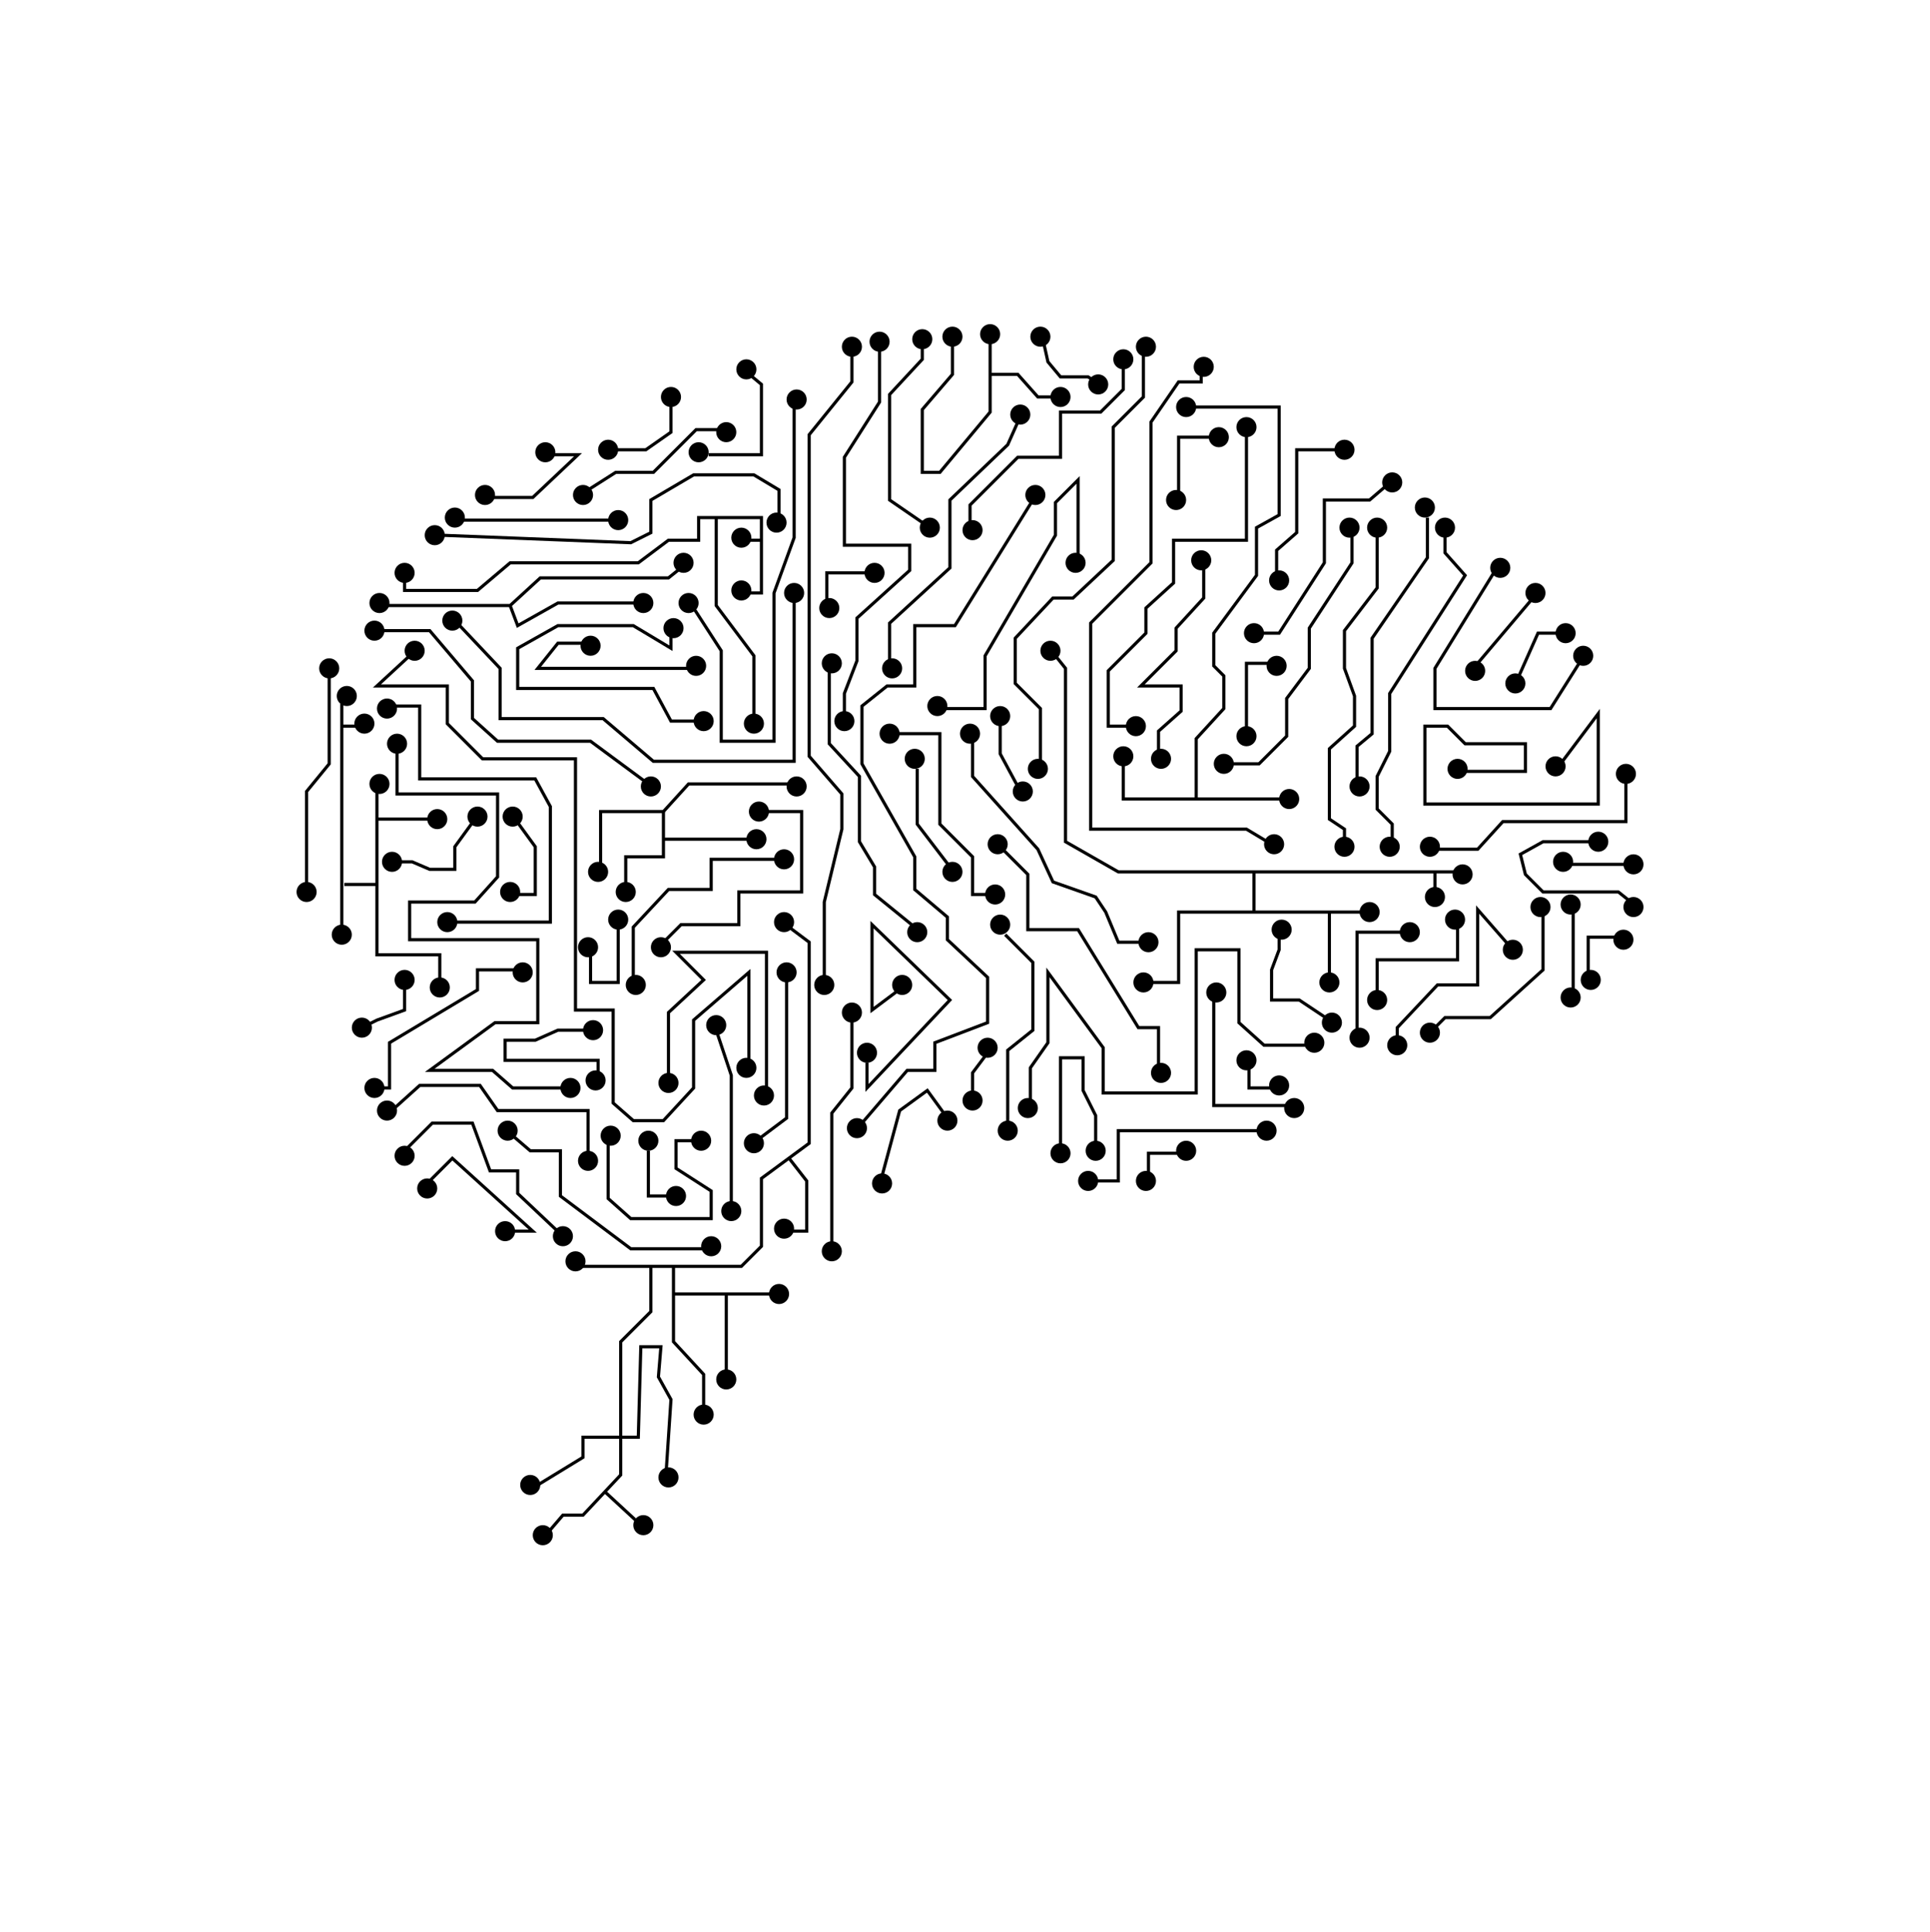 <?xml version="1.0" encoding="UTF-8"?>
<svg xmlns="http://www.w3.org/2000/svg" xmlns:xlink="http://www.w3.org/1999/xlink" version="1.1" x="0px" y="0px" viewBox="0 0 76.8 76.9" style="enable-background:new 0 0 76.8 76.9;" xml:space="preserve">
        <style type="text/css">
        	.st0{fill:none;stroke:#000000;stroke-width:0.125;stroke-miterlimit:10;}
        </style>
    <g id="Lines">
        	<polyline class="st0" points="29.7,14.8 30.3,15.3 30.3,18.1 28.2,18.1  "></polyline>
        <polyline class="st0" points="28.8,17.1 27.7,17.1 26,18.8 24.5,18.8 23.4,19.5  "></polyline>
        <polyline class="st0" points="26.7,16 26.7,17.2 25.7,17.9 24.4,17.9  "></polyline>
        <polyline class="st0" points="21.9,18.1 23,18.1 21.2,19.8 19.4,19.8  "></polyline>
        <line class="st0" x1="18.1" y1="20.7" x2="24.5" y2="20.7"></line>
        <polyline class="st0" points="17.5,21.3 25.1,21.6 25.9,21.2 25.9,19.9 27.6,18.9 30,18.9 31,19.5 31,20.6  "></polyline>
        <polyline class="st0" points="29.8,23.6 30.3,23.6 30.3,20.6 27.8,20.6 27.8,21.5 26.6,21.5 25.4,22.4 20.3,22.4 19,23.5           16.1,23.5 16.1,23.1  "></polyline>
        <polyline class="st0" points="28.5,20.6 28.5,24.1 30,26.1 30,28.7 29.8,28.8  "></polyline>
        <line class="st0" x1="29.8" y1="21.5" x2="30.3" y2="21.5"></line>
        <polyline class="st0" points="27.1,22.6 26.6,23 21.5,23 20.3,24.1 15.2,24.1  "></polyline>
        <polyline class="st0" points="25.4,24 22.2,24 20.6,24.9 20.3,24.1  "></polyline>
        <polyline class="st0" points="18.2,24.8 19.9,26.6 19.9,28.6 24,28.6 26,30.3 31.6,30.3 31.6,23.8  "></polyline>
        <polyline class="st0" points="27.6,24.2 28.7,25.9 28.7,29.5 30.8,29.5 30.8,23.6 31.6,21.4 31.6,16  "></polyline>
        <polyline class="st0" points="26.7,25.2 26.7,25.8 25.2,24.9 22.2,24.9 20.6,25.8 20.6,27.4 26,27.4 26.7,28.7 28,28.7  "></polyline>
        <polyline class="st0" points="27.7,26.6 21.4,26.6 22.2,25.6 23.4,25.6  "></polyline>
        <polyline class="st0" points="15.1,25.1 17.1,25.1 18.8,27.1 18.8,28.6 19.8,29.5 23.5,29.5 25.8,31.2  "></polyline>
        <polyline class="st0" points="16.3,26.1 15,27.3 17.8,27.3 17.8,28.8 19.2,30.2 22.9,30.2 22.9,40.2 24.4,40.2 24.4,43.9           25.2,44.6 26.4,44.6 27.6,43.3 27.6,40.6 29.8,38.7 29.8,42.5  "></polyline>
        <polyline class="st0" points="28.5,41 29.1,42.8 29.1,48.1  "></polyline>
        <polyline class="st0" points="27.9,45.4 26.9,45.4 26.9,46.5 28.3,47.4 28.3,48.5 25.1,48.5 24.2,47.7 24.2,45.4  "></polyline>
        <polyline class="st0" points="25.8,45.8 25.8,47.6 26.9,47.6  "></polyline>
        <polyline class="st0" points="26.6,42.8 26.6,40.3 28,39 26.9,37.9 30.5,37.9 30.5,43.4  "></polyline>
        <polyline class="st0" points="31.3,38.7 31.3,44.5 30.1,45.4  "></polyline>
        <polyline class="st0" points="23.5,37.8 23.5,39.1 24.6,39.1 24.6,36.8  "></polyline>
        <polyline class="st0" points="20.5,32.6 21.3,33.7 21.3,35.6 20.5,35.6  "></polyline>
        <polyline class="st0" points="18.1,36.7 21.9,36.7 21.9,32.1 21.3,31 16.7,31 16.7,28.1 15.5,28.1  "></polyline>
        <polyline class="st0" points="15.8,29.9 15.8,31.6 19.8,31.6 19.8,34.9 18.9,35.9 16.3,35.9 16.3,37.4 21.4,37.4 21.4,40.7           19.7,40.7 17.1,42.6 19.6,42.6 20.4,43.3 23,43.3  "></polyline>
        <polyline class="st0" points="23.8,42.7 23.8,42.2 20.1,42.2 20.1,41.4 21.3,41.4 22.2,41 23.4,41  "></polyline>
        <polyline class="st0" points="23.4,46 23.4,44.2 19.8,44.2 19.1,43.2 16.7,43.2 15.7,44.1  "></polyline>
        <polyline class="st0" points="14.6,40.8 15,40.6 16.1,40.2 16.1,39.2  "></polyline>
        <polyline class="st0" points="15,43.3 15.5,43.3 15.5,41.5 19,39.4 19,38.6 20.8,38.6  "></polyline>
        <polyline class="st0" points="17.5,39.2 17.5,38 15,38 15,31.3  "></polyline>
        <line class="st0" x1="17.3" y1="32.6" x2="15" y2="32.6"></line>
        <line class="st0" x1="13.6" y1="37.1" x2="13.6" y2="28"></line>
        <line class="st0" x1="13.6" y1="28.9" x2="14.4" y2="28.9"></line>
        <line class="st0" x1="13.7" y1="35.2" x2="15" y2="35.2"></line>
        <polyline class="st0" points="15.8,34.3 16.4,34.3 17.1,34.6 18.1,34.6 18.1,33.7 18.9,32.6  "></polyline>
        <polyline class="st0" points="12.2,35.5 12.2,31.5 13.1,30.4 13.1,26.9  "></polyline>
        <polyline class="st0" points="23.9,34.6 23.9,32.3 26.4,32.3 27.4,31.2 31.5,31.2  "></polyline>
        <polyline class="st0" points="26.4,32.3 26.4,34.1 24.9,34.1 24.9,35.3  "></polyline>
        <line class="st0" x1="30.1" y1="33.4" x2="26.4" y2="33.4"></line>
        <polyline class="st0" points="30.5,32.3 31.9,32.3 31.9,35.5 29.4,35.5 29.4,36.8 27.1,36.8 26.3,37.6  "></polyline>
        <polyline class="st0" points="25.2,39 25.2,36.9 26.6,35.4 28.3,35.4 28.3,34.2 31,34.2  "></polyline>
        <polyline class="st0" points="31.4,36.9 32.2,37.5 32.2,45.5 30.3,46.9 30.3,49.6 29.5,50.4 22.8,50.4  "></polyline>
        <polyline class="st0" points="28.2,49.7 25.1,49.7 22.3,47.6 22.3,45.8 21.1,45.8 20.4,45.2  "></polyline>
        <polyline class="st0" points="16.1,45.8 17.2,44.7 18.8,44.7 19.5,46.6 20.6,46.6 20.6,47.5 22.4,49.2  "></polyline>
        <polyline class="st0" points="20.2,49 21.2,49 18,46.1 17.1,47  "></polyline>
        <polyline class="st0" points="25.9,50.4 25.9,52.2 24.7,53.4 24.7,58.7 23.2,60.3 22.4,60.3 21.8,61  "></polyline>
        <polyline class="st0" points="21.4,59.1 23.2,58 23.2,57.2 25.4,57.2 25.5,53.6 26.3,53.6 26.2,54.8 26.7,55.7 26.5,58.7  "></polyline>
        <line class="st0" x1="24.1" y1="59.4" x2="25.4" y2="60.6"></line>
        <polyline class="st0" points="28,56.1 28,54.7 26.8,53.4 26.8,50.4  "></polyline>
        <line class="st0" x1="26.8" y1="51.5" x2="31" y2="51.5"></line>
        <line class="st0" x1="28.9" y1="51.5" x2="28.9" y2="54.8"></line>
        <polyline class="st0" points="31.3,49 32.1,49 32.1,47 31.4,46.1  "></polyline>
        <polyline class="st0" points="33.1,49.7 33.1,44.3 33.9,43.3 33.9,40.4  "></polyline>
        <polyline class="st0" points="34.5,42.3 34.5,43.3 37.8,39.8 34.7,36.8 34.7,40.2 35.9,39.3  "></polyline>
        <polyline class="st0" points="34.3,44.7 36.1,42.6 37.2,42.6 37.2,41.5 39.3,40.7 39.3,38.9 37.7,37.4 37.7,36.5 36.4,35.4           36.4,34.1 34.3,30.4 34.3,28.1 35.3,27.3 36.4,27.3 36.4,24.9 38,24.9 41.1,19.9  "></polyline>
        <polyline class="st0" points="35.4,26.4 35.4,24.8 37.8,22.6 37.8,19.9 40.1,17.7 40.5,16.8  "></polyline>
        <polyline class="st0" points="32.9,23.9 32.9,22.8 34.8,22.8  "></polyline>
        <polyline class="st0" points="33,26.6 33,29.6 34.2,30.9 34.2,33.5 34.8,34.5 34.8,35.6 36.4,36.9  "></polyline>
        <polyline class="st0" points="32.8,39.2 32.8,35.9 33.5,33 33.5,31.6 32.2,30.1 32.2,17.3 33.9,15.2 33.9,13.9  "></polyline>
        <polyline class="st0" points="35,13.8 35,16 33.6,18.2 33.6,21.7 36.2,21.7 36.2,22.7 34.1,24.6 34.1,26.3 33.6,27.6 33.6,28.5           "></polyline>
        <polyline class="st0" points="36.5,30.6 36.5,32.8 37.8,34.5  "></polyline>
        <polyline class="st0" points="39.5,35.6 38.7,35.6 38.7,34.1 37.4,32.8 37.4,29.2 35.5,29.2  "></polyline>
        <polyline class="st0" points="37,21 35.4,19.9 35.4,15.7 36.7,14.3 36.7,13.7  "></polyline>
        <polyline class="st0" points="37.9,13.5 37.9,14.9 36.7,16.3 36.7,18.8 37.4,18.8 39.4,16.4 39.4,13.5  "></polyline>
        <polyline class="st0" points="39.4,14.9 40.5,14.9 41.3,15.8 42,15.8  "></polyline>
        <polyline class="st0" points="41.5,13.5 41.7,14.4 42.2,15 43.3,15 43.6,15.2  "></polyline>
        <polyline class="st0" points="44.7,14.5 44.7,15.5 43.8,16.4 42.2,16.4 42.2,18.2 40.5,18.2 38.6,20.1 38.6,21  "></polyline>
        <polyline class="st0" points="37.5,28.2 39.2,28.2 39.2,26.1 42,21.3 42,20 42.9,19.1 42.9,22.2  "></polyline>
        <polyline class="st0" points="45.5,14 45.5,15.8 44.3,17 44.3,22.3 42.7,23.8 41.9,23.8 40.4,25.4 40.4,27.2 41.4,28.2 41.4,30.4           "></polyline>
        <polyline class="st0" points="42,26.1 42.4,26.6 42.4,33.5 44.5,34.7 58,34.7  "></polyline>
        <line class="st0" x1="57.1" y1="35.6" x2="57.1" y2="34.7"></line>
        <line class="st0" x1="49.9" y1="36.3" x2="49.9" y2="34.7"></line>
        <polyline class="st0" points="39.8,28.5 39.8,30 40.5,31.3  "></polyline>
        <polyline class="st0" points="38.7,29.4 38.7,30.9 41.3,33.8 41.9,35.1 43.6,35.7 44,36.3 44.5,37.5 45.5,37.5  "></polyline>
        <polyline class="st0" points="39.8,33.7 40.9,34.8 40.9,37 42.9,37 45.3,40.9 46.1,40.9 46.1,42.8  "></polyline>
        <polyline class="st0" points="35.1,46.8 35.8,44.2 36.9,43.4 37.7,44.5  "></polyline>
        <polyline class="st0" points="38.7,43.7 38.7,42.7 39.3,41.9  "></polyline>
        <polyline class="st0" points="40.1,45.1 40.1,41.8 41.1,41 41.1,38.3 40,37.2  "></polyline>
        <polyline class="st0" points="41,44 41,42.5 41.7,41.5 41.7,38.7 43.9,41.7 43.9,43.5 47.6,43.5 47.6,37.8 49.3,37.8 49.3,40.7           50.3,41.6 52.2,41.6  "></polyline>
        <polyline class="st0" points="49.7,42.5 49.7,43.3 50.7,43.3  "></polyline>
        <polyline class="st0" points="48.3,39.8 48.3,44 51.3,44  "></polyline>
        <polyline class="st0" points="50.4,45 44.5,45 44.5,47 43.4,47  "></polyline>
        <polyline class="st0" points="45.7,46.9 45.7,45.9 47.1,45.9  "></polyline>
        <polyline class="st0" points="43.6,45.8 43.6,44.4 43.1,43.4 43.1,42.1 42.2,42.1 42.2,45.9  "></polyline>
        <polyline class="st0" points="45.5,39.1 46.9,39.1 46.9,36.3 54.3,36.3  "></polyline>
        <line class="st0" x1="52.9" y1="36.3" x2="52.9" y2="38.9"></line>
        <polyline class="st0" points="50.9,37.1 50.9,37.8 50.6,38.6 50.6,39.8 51.7,39.8 52.9,40.6  "></polyline>
        <polyline class="st0" points="54,41.1 54,37.1 56,37.1  "></polyline>
        <polyline class="st0" points="54.8,39.8 54.8,38.2 58,38.2 58,36.8  "></polyline>
        <polyline class="st0" points="55.6,41.4 55.6,40.9 57.2,39.2 58.8,39.2 58.8,36.2 60.2,37.8  "></polyline>
        <polyline class="st0" points="57,41 57.5,40.5 59.3,40.5 61.4,38.6 61.4,36.3  "></polyline>
        <line class="st0" x1="62.6" y1="39.4" x2="62.6" y2="36.3"></line>
        <polyline class="st0" points="63.2,38.9 63.2,37.3 64.3,37.3  "></polyline>
        <polyline class="st0" points="64.9,35.9 64.4,35.5 61.4,35.5 60.7,34.8 60.5,34 61.4,33.5 63.4,33.5  "></polyline>
        <line class="st0" x1="62.4" y1="34.4" x2="64.8" y2="34.4"></line>
        <polyline class="st0" points="64.7,31.1 64.7,32.7 59.8,32.7 58.8,33.8 57.1,33.8  "></polyline>
        <polyline class="st0" points="62.1,30.4 63.6,28.4 63.6,32 56.7,32 56.7,28.9 57.6,28.9 58.3,29.6 60.7,29.6 60.7,30.7 58.2,30.7           "></polyline>
        <polyline class="st0" points="47.8,14.7 47.8,15.2 46.9,15.2 45.8,16.8 45.8,22.4 43.4,24.8 43.4,33 49.6,33 50.6,33.6  "></polyline>
        <polyline class="st0" points="44.7,30.2 44.7,31.8 51.1,31.8  "></polyline>
        <polyline class="st0" points="47.6,31.8 47.6,29.4 48.7,28.2 48.7,26.9 48.3,26.5 48.3,25.2 50,22.9 50,21 50.9,20.5 50.9,16.2           47.2,16.2  "></polyline>
        <polyline class="st0" points="48.7,17.4 46.9,17.4 46.9,19.9  "></polyline>
        <polyline class="st0" points="49.6,17 49.6,21.5 46.7,21.5 46.7,23.2 45.6,24.2 45.6,25.2 44.1,26.7 44.1,28.9 45.1,28.9  "></polyline>
        <polyline class="st0" points="46.1,30.2 46.1,29.1 47,28.3 47,27.3 45.4,27.3 46.8,25.9 46.8,25 47.9,23.8 47.9,22.4  "></polyline>
        <polyline class="st0" points="50.9,26.4 49.6,26.4 49.6,29.2  "></polyline>
        <polyline class="st0" points="49,30.4 50.1,30.4 51.2,29.3 51.2,27.8 52.1,26.6 52.1,25 53.8,22.4 53.8,21.3  "></polyline>
        <polyline class="st0" points="55.2,19.3 54.5,19.9 52.7,19.9 52.7,22.4 50.9,25.2 50,25.2  "></polyline>
        <polyline class="st0" points="50.8,23 50.8,21.9 51.6,21.2 51.6,17.9 53.4,17.9  "></polyline>
        <polyline class="st0" points="54.8,21.2 54.8,23.4 53.5,25.1 53.5,26.6 53.9,27.7 53.9,28.9 52.9,29.8 52.9,32.6 53.5,33           53.5,33.5  "></polyline>
        <polyline class="st0" points="55.4,33.5 55.4,32.8 54.8,32.2 54.8,30.9 55.3,29.9 55.3,27.6 58.3,22.9 57.5,22 57.5,21.2  "></polyline>
        <polyline class="st0" points="56.8,20.6 56.8,22.2 54.6,25.4 54.6,29.2 54,29.7 54,31  "></polyline>
        <polyline class="st0" points="59.5,22.7 57.1,26.6 57.1,28.2 61.7,28.2 62.9,26.3  "></polyline>
        <polyline class="st0" points="62.2,25.2 61.2,25.2 60.4,27  "></polyline>
        <line class="st0" x1="61" y1="23.8" x2="58.8" y2="26.4"></line>
        </g>
    <g id="Circles">
        	<g>
        		<circle cx="22.9" cy="50.2" r="0.4"></circle>
                <circle cx="22.4" cy="49.2" r="0.4"></circle>
                <circle cx="20.1" cy="49" r="0.4"></circle>
                <circle cx="17" cy="47.3" r="0.4"></circle>
                <circle cx="16.1" cy="46" r="0.4"></circle>
                <circle cx="20.2" cy="45" r="0.4"></circle>
                <circle cx="15.4" cy="44.2" r="0.4"></circle>
                <circle cx="14.9" cy="43.3" r="0.4"></circle>
                <circle cx="14.4" cy="40.9" r="0.4"></circle>
                <circle cx="23.4" cy="46.2" r="0.4"></circle>
                <circle cx="24.3" cy="45.2" r="0.4"></circle>
                <circle cx="25.8" cy="45.4" r="0.4"></circle>
                <circle cx="26.9" cy="47.6" r="0.4"></circle>
                <circle cx="27.9" cy="45.4" r="0.4"></circle>
                <circle cx="29.1" cy="48.2" r="0.4"></circle>
                <circle cx="28.3" cy="49.6" r="0.4"></circle>
                <circle cx="31" cy="51.5" r="0.4"></circle>
                <circle cx="28.9" cy="54.9" r="0.4"></circle>
                <circle cx="28" cy="56.3" r="0.4"></circle>
                <circle cx="26.6" cy="58.8" r="0.4"></circle>
                <circle cx="25.6" cy="60.7" r="0.4"></circle>
                <circle cx="21.6" cy="61.1" r="0.4"></circle>
                <circle cx="21.1" cy="59.1" r="0.4"></circle>
                <circle cx="31.2" cy="48.9" r="0.4"></circle>
                <circle cx="33.1" cy="49.8" r="0.4"></circle>
                <circle cx="30" cy="45.5" r="0.4"></circle>
                <circle cx="30.4" cy="43.6" r="0.4"></circle>
                <circle cx="34.1" cy="44.9" r="0.4"></circle>
                <circle cx="35.1" cy="47.1" r="0.4"></circle>
                <circle cx="26.6" cy="43.1" r="0.4"></circle>
                <circle cx="28.5" cy="40.8" r="0.4"></circle>
                <circle cx="29.7" cy="42.5" r="0.4"></circle>
                <circle cx="31.3" cy="38.7" r="0.4"></circle>
                <circle cx="31.2" cy="36.7" r="0.4"></circle>
                <circle cx="26.3" cy="37.7" r="0.4"></circle>
                <circle cx="25.3" cy="39.2" r="0.4"></circle>
                <circle cx="24.6" cy="36.6" r="0.4"></circle>
                <circle cx="24.9" cy="35.5" r="0.4"></circle>
                <circle cx="23.8" cy="34.7" r="0.4"></circle>
                <circle cx="30.1" cy="33.4" r="0.4"></circle>
                <circle cx="31.2" cy="34.2" r="0.4"></circle>
                <circle cx="30.2" cy="32.3" r="0.4"></circle>
                <circle cx="31.7" cy="31.3" r="0.4"></circle>
                <circle cx="33.6" cy="28.7" r="0.4"></circle>
                <circle cx="35.4" cy="29.2" r="0.4"></circle>
                <circle cx="35.5" cy="26.6" r="0.4"></circle>
                <circle cx="37.3" cy="28.1" r="0.4"></circle>
                <circle cx="33.1" cy="26.4" r="0.4"></circle>
                <circle cx="33" cy="24.2" r="0.4"></circle>
                <circle cx="34.8" cy="22.8" r="0.4"></circle>
                <circle cx="37" cy="21" r="0.4"></circle>
                <circle cx="38.7" cy="21.1" r="0.4"></circle>
                <circle cx="41.2" cy="19.7" r="0.4"></circle>
                <circle cx="42.8" cy="22.4" r="0.4"></circle>
                <circle cx="30.9" cy="20.8" r="0.4"></circle>
                <circle cx="29.5" cy="21.4" r="0.4"></circle>
                <circle cx="27.2" cy="22.4" r="0.4"></circle>
                <circle cx="27.4" cy="24" r="0.4"></circle>
                <circle cx="25.6" cy="24" r="0.4"></circle>
                <circle cx="27.7" cy="26.5" r="0.4"></circle>
                <circle cx="26.8" cy="25" r="0.4"></circle>
                <circle cx="23.5" cy="25.7" r="0.4"></circle>
                <circle cx="29.5" cy="23.5" r="0.4"></circle>
                <circle cx="31.6" cy="23.6" r="0.4"></circle>
                <circle cx="30" cy="28.8" r="0.4"></circle>
                <circle cx="28" cy="28.7" r="0.4"></circle>
                <circle cx="25.9" cy="31.3" r="0.4"></circle>
                <circle cx="23.4" cy="37.7" r="0.4"></circle>
                <circle cx="33.9" cy="40.3" r="0.4"></circle>
                <circle cx="34.5" cy="41.9" r="0.4"></circle>
                <circle cx="39.3" cy="41.7" r="0.4"></circle>
                <circle cx="38.7" cy="43.8" r="0.4"></circle>
                <circle cx="40.1" cy="45" r="0.4"></circle>
                <circle cx="40.9" cy="44.1" r="0.4"></circle>
                <circle cx="42.2" cy="45.9" r="0.4"></circle>
                <circle cx="43.3" cy="47" r="0.4"></circle>
                <circle cx="45.6" cy="47" r="0.4"></circle>
                <circle cx="47.2" cy="45.8" r="0.4"></circle>
                <circle cx="50.4" cy="45" r="0.4"></circle>
                <circle cx="51.5" cy="44.1" r="0.4"></circle>
                <circle cx="50.9" cy="43.2" r="0.4"></circle>
                <circle cx="49.6" cy="42.2" r="0.4"></circle>
                <circle cx="46.2" cy="42.7" r="0.4"></circle>
                <circle cx="48.4" cy="39.5" r="0.4"></circle>
                <circle cx="45.5" cy="39.1" r="0.4"></circle>
                <circle cx="45.7" cy="37.5" r="0.4"></circle>
                <circle cx="51" cy="37" r="0.4"></circle>
                <circle cx="52.9" cy="39.1" r="0.4"></circle>
                <circle cx="53" cy="40.7" r="0.4"></circle>
                <circle cx="54.8" cy="39.8" r="0.4"></circle>
                <circle cx="54.1" cy="41.3" r="0.4"></circle>
                <circle cx="55.6" cy="41.6" r="0.4"></circle>
                <circle cx="56.9" cy="41.1" r="0.4"></circle>
                <circle cx="56.1" cy="37.1" r="0.4"></circle>
                <circle cx="57.9" cy="36.6" r="0.4"></circle>
                <circle cx="57.1" cy="35.7" r="0.4"></circle>
                <circle cx="54.5" cy="36.3" r="0.4"></circle>
                <circle cx="58.2" cy="34.8" r="0.4"></circle>
                <circle cx="56.9" cy="33.7" r="0.4"></circle>
                <circle cx="55.3" cy="33.7" r="0.4"></circle>
                <circle cx="53.5" cy="33.7" r="0.4"></circle>
                <circle cx="60.2" cy="37.8" r="0.4"></circle>
                <circle cx="61.3" cy="36.1" r="0.4"></circle>
                <circle cx="62.5" cy="36" r="0.4"></circle>
                <circle cx="64.6" cy="37.4" r="0.4"></circle>
                <circle cx="65" cy="36.1" r="0.4"></circle>
                <circle cx="65" cy="34.4" r="0.4"></circle>
                <circle cx="62.2" cy="34.3" r="0.4"></circle>
                <circle cx="63.6" cy="33.5" r="0.4"></circle>
                <circle cx="64.7" cy="30.8" r="0.4"></circle>
                <circle cx="61.9" cy="30.5" r="0.4"></circle>
                <circle cx="60.3" cy="27.2" r="0.4"></circle>
                <circle cx="62.3" cy="25.2" r="0.4"></circle>
                <circle cx="63" cy="26.1" r="0.4"></circle>
                <circle cx="58.7" cy="26.7" r="0.4"></circle>
                <circle cx="61.1" cy="23.6" r="0.4"></circle>
                <circle cx="59.7" cy="22.6" r="0.4"></circle>
                <circle cx="57.5" cy="21" r="0.4"></circle>
                <circle cx="56.7" cy="20.2" r="0.4"></circle>
                <circle cx="54.8" cy="21" r="0.4"></circle>
                <circle cx="55.4" cy="19.2" r="0.4"></circle>
                <circle cx="53.5" cy="17.9" r="0.4"></circle>
                <circle cx="53.7" cy="21" r="0.4"></circle>
                <circle cx="47.2" cy="16.2" r="0.4"></circle>
                <circle cx="47.9" cy="14.6" r="0.4"></circle>
                <circle cx="45.6" cy="13.8" r="0.4"></circle>
                <circle cx="44.7" cy="14.3" r="0.4"></circle>
                <circle cx="43.7" cy="15.3" r="0.4"></circle>
                <circle cx="42.2" cy="15.8" r="0.4"></circle>
                <circle cx="40.6" cy="16.5" r="0.4"></circle>
                <circle cx="41.4" cy="13.4" r="0.4"></circle>
                <circle cx="39.4" cy="13.3" r="0.4"></circle>
                <circle cx="37.9" cy="13.4" r="0.4"></circle>
                <circle cx="36.7" cy="13.5" r="0.4"></circle>
                <circle cx="35" cy="13.6" r="0.4"></circle>
                <circle cx="33.9" cy="13.8" r="0.4"></circle>
                <circle cx="31.7" cy="15.9" r="0.4"></circle>
                <circle cx="29.7" cy="14.7" r="0.4"></circle>
                <circle cx="28.9" cy="17.2" r="0.4"></circle>
                <circle cx="27.8" cy="18" r="0.4"></circle>
                <circle cx="26.7" cy="15.8" r="0.4"></circle>
                <circle cx="24.2" cy="17.9" r="0.4"></circle>
                <circle cx="23.2" cy="19.7" r="0.4"></circle>
                <circle cx="24.6" cy="20.7" r="0.4"></circle>
                <circle cx="21.7" cy="18" r="0.4"></circle>
                <circle cx="19.3" cy="19.7" r="0.4"></circle>
                <circle cx="18.1" cy="20.6" r="0.4"></circle>
                <circle cx="17.3" cy="21.3" r="0.4"></circle>
                <circle cx="16.1" cy="22.8" r="0.4"></circle>
                <circle cx="15.1" cy="24" r="0.4"></circle>
                <circle cx="14.9" cy="25.1" r="0.4"></circle>
                <circle cx="18" cy="24.7" r="0.4"></circle>
                <circle cx="16.5" cy="25.9" r="0.4"></circle>
                <circle cx="15.4" cy="28.2" r="0.4"></circle>
                <circle cx="14.5" cy="28.8" r="0.4"></circle>
                <circle cx="15.8" cy="29.6" r="0.4"></circle>
                <circle cx="15.1" cy="31.2" r="0.4"></circle>
                <circle cx="17.4" cy="32.6" r="0.4"></circle>
                <circle cx="19" cy="32.5" r="0.4"></circle>
                <circle cx="20.4" cy="32.5" r="0.4"></circle>
                <circle cx="20.3" cy="35.5" r="0.4"></circle>
                <circle cx="15.6" cy="34.3" r="0.4"></circle>
                <circle cx="12.2" cy="35.5" r="0.4"></circle>
                <circle cx="13.6" cy="37.2" r="0.4"></circle>
                <circle cx="17.8" cy="36.7" r="0.4"></circle>
                <circle cx="17.5" cy="39.3" r="0.4"></circle>
                <circle cx="16.1" cy="39" r="0.4"></circle>
                <circle cx="20.8" cy="38.7" r="0.4"></circle>
                <circle cx="13.8" cy="27.7" r="0.4"></circle>
                <circle cx="13.1" cy="26.6" r="0.4"></circle>
                <circle cx="49.6" cy="17" r="0.4"></circle>
                <circle cx="48.5" cy="17.4" r="0.4"></circle>
                <circle cx="46.8" cy="19.9" r="0.4"></circle>
                <circle cx="47.8" cy="22.3" r="0.4"></circle>
                <circle cx="49.9" cy="25.2" r="0.4"></circle>
                <circle cx="50.8" cy="26.5" r="0.4"></circle>
                <circle cx="49.6" cy="29.3" r="0.4"></circle>
                <circle cx="45.2" cy="28.9" r="0.4"></circle>
                <circle cx="44.7" cy="30.1" r="0.4"></circle>
                <circle cx="46.2" cy="30.2" r="0.4"></circle>
                <circle cx="48.7" cy="30.4" r="0.4"></circle>
                <circle cx="51.3" cy="31.8" r="0.4"></circle>
                <circle cx="50.7" cy="33.6" r="0.4"></circle>
                <circle cx="50.9" cy="23.1" r="0.4"></circle>
                <circle cx="58" cy="30.6" r="0.4"></circle>
                <circle cx="54.1" cy="31.3" r="0.4"></circle>
                <circle cx="63.3" cy="39" r="0.4"></circle>
                <circle cx="62.5" cy="39.7" r="0.4"></circle>
                <circle cx="52.3" cy="41.5" r="0.4"></circle>
                <circle cx="43.6" cy="45.8" r="0.4"></circle>
                <circle cx="37.7" cy="44.6" r="0.4"></circle>
                <circle cx="32.8" cy="39.2" r="0.4"></circle>
                <circle cx="35.9" cy="39.2" r="0.4"></circle>
                <circle cx="36.5" cy="37.1" r="0.4"></circle>
                <circle cx="39.8" cy="36.8" r="0.4"></circle>
                <circle cx="39.6" cy="35.6" r="0.4"></circle>
                <circle cx="39.7" cy="33.6" r="0.4"></circle>
                <circle cx="40.7" cy="31.5" r="0.4"></circle>
                <circle cx="41.3" cy="30.6" r="0.4"></circle>
                <circle cx="39.8" cy="28.5" r="0.4"></circle>
                <circle cx="41.8" cy="25.9" r="0.4"></circle>
                <circle cx="38.6" cy="29.2" r="0.4"></circle>
                <circle cx="36.4" cy="30.2" r="0.4"></circle>
                <circle cx="37.9" cy="34.7" r="0.4"></circle>
                <circle cx="23.7" cy="43" r="0.4"></circle>
                <circle cx="23.6" cy="41" r="0.4"></circle>
                <circle cx="22.7" cy="43.3" r="0.4"></circle>
        	</g>
        </g>
        </svg>
